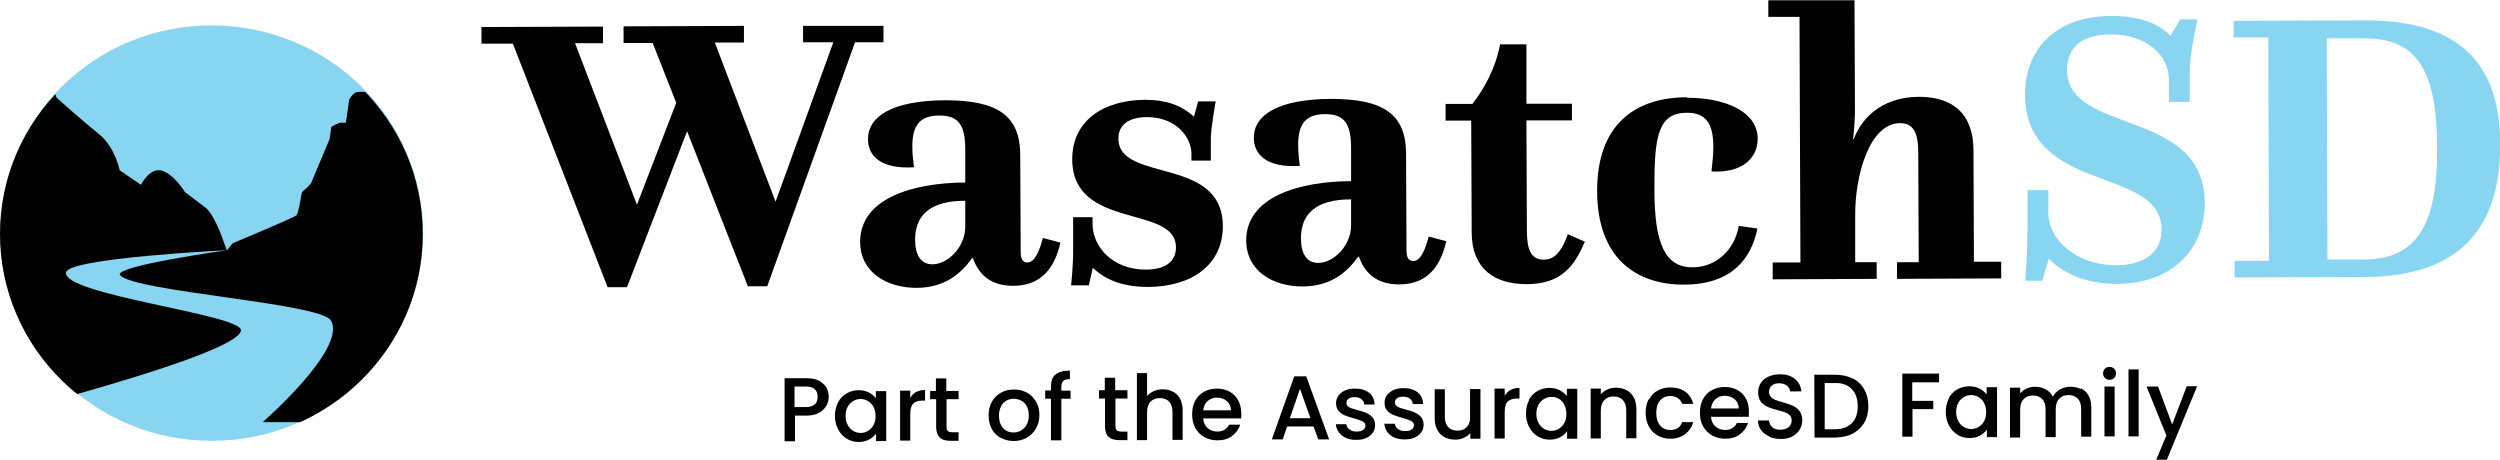 <?xml version="1.0" encoding="UTF-8"?> <svg xmlns="http://www.w3.org/2000/svg" xmlns:xlink="http://www.w3.org/1999/xlink" id="Layer_2" data-name="Layer 2" viewBox="0 0 108.21 19.9"><defs><style> .cls-1 { fill: none; } .cls-2 { fill: #010101; } .cls-3 { fill: #87d5f0; } .cls-4 { clip-path: url(#clippath); } </style><clipPath id="clippath"><ellipse class="cls-1" cx="9.15" cy="10.13" rx="9.15" ry="8.97"></ellipse></clipPath></defs><g id="Layer_1-2" data-name="Layer 1"><g><path class="cls-2" d="M34.76,1.12h3.48s0,.71,0,.71h-1.23s-3.8,10.56-3.8,10.56h-.84s-2.63-6.71-2.63-6.71l-2.6,6.75h-.84S22.2,1.89,22.2,1.89h-1.36s0-.72,0-.72l5.26-.02v.72s-1.21,0-1.21,0l2.68,6.99,1.7-4.41-1.02-2.59h-1.26s0-.72,0-.72l5.21-.02v.72s-1.26,0-1.26,0l2.63,6.89,2.5-6.9h-1.31s0-.72,0-.72Z"></path><path class="cls-2" d="M41.78,7.89v-1.43c0-1.06-.3-1.46-1.12-1.46-.86,0-1.18.44-1.17,1.37,0,.32.04.57.07.87-1.46.09-1.99-.51-1.99-1.22,0-.99,1.07-1.67,3.34-1.68,2.27,0,3.25.66,3.25,2.38l.02,4.19c0,.34.12.45.29.45.32,0,.52-.49.67-1.06l.76.2c-.31,1.38-1.07,1.87-2.05,1.87-.86,0-1.45-.38-1.74-1.2h-.03c-.5.69-1.19,1.28-2.4,1.29-1.29,0-2.44-.66-2.45-1.99,0-1.9,2.31-2.56,4.55-2.57ZM40.36,11.44c.67,0,1.43-.76,1.42-1.64v-1.11c-1.53,0-2.17.63-2.17,1.69,0,.67.26,1.06.74,1.06Z"></path><path class="cls-2" d="M46.45,10.75v-1.35s.84,0,.84,0v.29c0,.99.87,1.98,2.3,1.98.81,0,1.31-.32,1.31-.96,0-1.88-4.48-.72-4.49-3.82,0-1.68,1.37-2.56,3.15-2.57.92,0,1.56.23,2.12.73l.18-.66h.76s-.21,1.16-.21,1.6v.96s-.84,0-.84,0v-.29c0-.71-.65-1.59-1.92-1.59-.71,0-1.24.27-1.24.93,0,1.92,4.51.74,4.52,3.78,0,1.67-1.32,2.63-3.24,2.64-1.26,0-1.95-.41-2.39-.83l-.17.76h-.77s.1-.87.09-1.59Z"></path><path class="cls-2" d="M58.48,7.83v-1.43c0-1.06-.3-1.46-1.12-1.46-.86,0-1.18.44-1.17,1.37,0,.32.04.57.07.87-1.46.09-1.99-.51-1.99-1.22,0-.99,1.07-1.67,3.34-1.68,2.27,0,3.25.66,3.25,2.38l.02,4.19c0,.34.12.45.29.45.32,0,.52-.49.67-1.06l.76.2c-.31,1.38-1.07,1.87-2.04,1.87-.86,0-1.45-.38-1.74-1.2h-.03c-.5.69-1.19,1.28-2.4,1.29-1.29,0-2.44-.66-2.45-1.99,0-1.9,2.31-2.56,4.55-2.57ZM57.06,11.38c.67,0,1.43-.76,1.42-1.64v-1.11c-1.53,0-2.17.63-2.17,1.69,0,.67.26,1.06.74,1.06Z"></path><path class="cls-2" d="M63.7,5.22h-1.13s0-.72,0-.72h1.16c.5-.65.99-1.49,1.2-2.58h1.14s0,2.57,0,2.57h1.97s0,.72,0,.72h-1.97s.02,4.77.02,4.77c0,.81.17,1.26.73,1.26.37,0,.72-.2,1.04-1.1l.74.32c-.43.99-.97,1.84-2.52,1.84-1.38,0-2.37-.65-2.38-2.23l-.02-4.84Z"></path><path class="cls-2" d="M73.01,4.23c1.66,0,3.06.59,3.07,1.77,0,.87-.7,1.5-2,1.42.05-.42.08-.77.08-1.06,0-.99-.31-1.48-1.13-1.48-1.26,0-1.43,1-1.42,3.32,0,2.37.47,3.38,1.66,3.37.96,0,1.8-.7,1.99-1.79l.81.11c-.28,1.35-1.15,2.43-3.19,2.43-2.05,0-3.74-1.13-3.75-4.04-.01-2.87,1.62-4.06,3.87-4.07Z"></path><path class="cls-2" d="M76.74,11.36h1.19s-.04-10.63-.04-10.63h-1.35s0-.72,0-.72h3.73s.02,4.66.02,4.66c0,.72-.08,1.35-.08,1.35h.03c.28-.77,1.09-1.82,2.82-1.83,1.41,0,2.36.68,2.36,2.33l.02,4.81h1.18s0,.72,0,.72l-4.51.02v-.72s.94,0,.94,0l-.02-4.74c0-.86-.21-1.28-.78-1.28-1.35,0-1.96,2.3-1.95,3.99v2.03s.93,0,.93,0v.72s-4.5.02-4.5.02v-.72Z"></path><path class="cls-3" d="M87.76,9.96v-1.73s.9,0,.9,0v.99c0,1.14,1.21,2.27,2.94,2.26,1.13,0,1.97-.5,1.96-1.55,0-2.77-5.89-1.49-5.91-5.85,0-1.88,1.25-3.38,3.75-3.39,1.93,0,2.54.87,2.54.87l.43-.72h.74s-.33,1.53-.33,2.17v1.4s-.9,0-.9,0v-.96c0-1.08-1-1.96-2.5-1.96-1.41,0-1.91.68-1.91,1.54.01,2.83,5.94,1.61,5.96,5.75,0,2.03-1.42,3.5-3.82,3.51-2.02,0-2.93-1.1-2.93-1.1l-.28.96h-.74s.1-1.13.09-2.17Z"></path><path class="cls-3" d="M96.71,11.29h1.5s-.03-9.67-.03-9.67h-1.5s0-.72,0-.72l5.62-.02c4.39-.02,5.91,2.1,5.92,5.36.01,3.18-1.34,5.74-5.88,5.75l-5.62.02v-.72ZM100.71,1.66l.03,9.57h1.61c2.25-.01,3.16-1.51,3.14-4.79-.01-3.51-.93-4.79-3.18-4.78h-1.61Z"></path></g><g><path class="cls-2" d="M35.76,17.57c-.07.12-.17.22-.31.3-.14.08-.33.12-.55.12h-.49s0,1.11,0,1.11h-.45s0-2.73,0-2.73h.94c.21,0,.39.03.53.1s.25.17.33.29c.07.12.11.26.11.41,0,.14-.03.27-.1.39ZM35.27,17.51c.08-.08.12-.19.12-.33,0-.3-.17-.45-.51-.45h-.49s0,.89,0,.89h.49c.17,0,.3-.04.38-.12Z"></path><path class="cls-2" d="M36.27,17.42c.09-.17.21-.3.37-.39.16-.09.33-.14.52-.14.17,0,.32.03.45.1.13.07.23.15.3.25v-.31s.45,0,.45,0v2.16s-.44,0-.44,0v-.32c-.08.1-.18.19-.31.26-.13.07-.28.1-.45.1-.19,0-.36-.05-.51-.14-.15-.09-.28-.23-.37-.4-.09-.17-.14-.36-.14-.58,0-.22.04-.41.13-.58ZM37.81,17.61c-.06-.11-.14-.19-.24-.25s-.21-.09-.32-.09c-.12,0-.22.03-.32.09-.1.06-.18.14-.24.25-.06.11-.09.24-.09.39,0,.15.03.28.09.39.06.11.14.2.24.26.1.06.21.09.32.09.12,0,.22-.03.32-.09.1-.06.18-.14.24-.25.06-.11.09-.24.09-.39,0-.15-.03-.28-.09-.39Z"></path><path class="cls-2" d="M39.65,16.97c.11-.06.24-.09.39-.09v.46s-.11,0-.11,0c-.18,0-.31.04-.4.13-.09.09-.13.24-.13.46v1.14s-.44,0-.44,0v-2.16s.44,0,.44,0v.31c.07-.11.15-.2.26-.26Z"></path><path class="cls-2" d="M40.97,17.28v1.2c0,.08.02.14.06.18.04.03.1.05.19.05h.27s0,.37,0,.37h-.35c-.2,0-.36-.04-.46-.14s-.16-.25-.16-.46v-1.2s-.26,0-.26,0v-.36s.25,0,.25,0v-.54s.45,0,.45,0v.54s.53,0,.53,0v.36s-.52,0-.52,0Z"></path><path class="cls-2" d="M43.32,18.96c-.16-.09-.3-.22-.39-.39-.09-.17-.14-.36-.14-.59,0-.22.05-.42.14-.59.1-.17.23-.3.39-.39s.35-.14.56-.14c.21,0,.39.04.56.13s.3.22.4.39c.1.17.15.36.15.58,0,.22-.05.42-.15.59-.1.17-.23.3-.4.4-.17.09-.36.14-.57.14-.2,0-.39-.05-.55-.14ZM44.2,18.63c.1-.06.18-.14.24-.25s.09-.24.09-.4c0-.16-.03-.29-.09-.4s-.14-.19-.24-.24c-.1-.05-.21-.08-.32-.08-.12,0-.22.03-.32.08-.1.06-.18.14-.23.25-.06.11-.09.24-.09.4,0,.23.06.41.18.54.12.13.27.19.45.19.12,0,.22-.03.32-.08Z"></path><path class="cls-2" d="M46.34,17.26h-.4s0,1.8,0,1.8h-.45s0-1.8,0-1.8h-.25s0-.36,0-.36h.25s0-.15,0-.15c0-.25.06-.43.2-.54.13-.11.34-.17.62-.17v.37c-.13,0-.23.03-.29.08-.05.05-.08.14-.08.27v.15s.4,0,.4,0v.36Z"></path><path class="cls-2" d="M48.28,17.25v1.2c0,.08.02.14.06.18.04.03.1.05.19.05h.27s0,.37,0,.37h-.35c-.2,0-.36-.04-.46-.14-.11-.09-.16-.25-.16-.46v-1.2s-.26,0-.26,0v-.36s.25,0,.25,0v-.54s.45,0,.45,0v.54s.53,0,.53,0v.36s-.52,0-.52,0Z"></path><path class="cls-2" d="M50.77,16.95c.13.07.23.17.31.31.07.14.11.31.11.5v1.28s-.44,0-.44,0v-1.21c0-.19-.05-.34-.15-.45-.1-.1-.23-.15-.4-.15-.17,0-.3.05-.4.16-.1.1-.15.25-.15.45v1.21s-.44,0-.44,0v-2.9s.44,0,.44,0v.99c.08-.09.18-.16.29-.21.12-.05.24-.08.38-.08.16,0,.31.03.44.1Z"></path><path class="cls-2" d="M53.73,18.11h-1.65c.01.18.08.32.19.42.12.1.26.15.42.15.24,0,.41-.1.51-.3h.48c-.06.2-.18.36-.35.49s-.38.19-.64.19c-.21,0-.39-.05-.56-.14s-.29-.22-.39-.39c-.09-.17-.14-.36-.14-.59,0-.22.04-.42.13-.59.09-.17.22-.3.38-.39.16-.09.35-.14.56-.14.2,0,.39.04.55.13s.28.21.37.37c.09.16.13.35.14.56,0,.08,0,.15-.01.22ZM53.28,17.76c0-.16-.06-.3-.18-.4-.12-.1-.26-.15-.43-.15-.15,0-.29.05-.4.15-.11.1-.17.23-.19.4h1.2Z"></path><path class="cls-2" d="M56.85,18.46h-1.14s-.19.56-.19.56h-.47s.97-2.73.97-2.73h.52s.99,2.73.99,2.73h-.47s-.2-.55-.2-.55ZM56.72,18.1l-.45-1.27-.44,1.27h.89Z"></path><path class="cls-2" d="M58.27,18.96c-.14-.06-.24-.14-.32-.25-.08-.11-.12-.22-.13-.35h.46c0,.09.05.17.13.23.08.06.18.09.3.09.13,0,.22-.02.29-.07.07-.05.1-.11.1-.19,0-.08-.04-.14-.12-.18-.08-.04-.2-.08-.37-.13-.16-.04-.29-.09-.4-.13-.1-.04-.19-.1-.27-.19-.07-.09-.11-.2-.11-.34,0-.12.03-.22.1-.32.07-.1.16-.17.29-.23.13-.06.27-.08.44-.08.25,0,.44.06.6.18.15.12.23.29.24.51h-.45c0-.1-.05-.17-.12-.23-.07-.06-.17-.09-.29-.09-.12,0-.21.02-.27.07-.06.04-.09.1-.09.18,0,.06.02.1.06.14s.09.07.15.09c.06.02.15.05.27.08.16.04.29.08.39.13.1.04.19.11.26.19.07.08.11.19.11.33,0,.12-.03.23-.1.33s-.16.17-.29.23c-.12.06-.27.08-.44.08-.17,0-.32-.03-.46-.09Z"></path><path class="cls-2" d="M60.37,18.95c-.13-.06-.24-.14-.32-.25-.08-.11-.12-.22-.13-.36h.46c0,.09.05.17.13.23.08.06.18.09.3.09.13,0,.22-.02.29-.07.07-.05.1-.11.1-.19,0-.08-.04-.14-.12-.18s-.2-.08-.37-.13c-.16-.04-.29-.09-.4-.13-.1-.04-.19-.1-.27-.19-.08-.09-.11-.2-.11-.34,0-.12.03-.22.1-.32.07-.1.17-.17.29-.23.13-.06.27-.08.44-.08.25,0,.44.06.6.18.15.12.23.29.24.51h-.45c0-.1-.05-.17-.12-.23-.07-.06-.17-.09-.29-.09-.12,0-.21.02-.27.07-.06.04-.09.1-.09.18,0,.06.02.11.06.14.04.04.09.07.15.09.06.02.15.05.27.08.16.04.29.08.39.13s.19.11.26.19c.07.08.11.19.11.33,0,.12-.03.23-.1.33-.07.1-.16.17-.29.23-.12.06-.27.08-.44.08-.17,0-.32-.03-.46-.09Z"></path><path class="cls-2" d="M64.08,16.83v2.16s-.44,0-.44,0v-.25c-.07.09-.16.16-.28.21-.11.05-.23.08-.36.08-.17,0-.32-.03-.46-.1-.14-.07-.24-.17-.32-.31-.08-.14-.12-.31-.12-.5v-1.27s.44,0,.44,0v1.2c0,.19.05.34.15.44.1.1.23.15.4.15.17,0,.3-.05.4-.16.1-.1.15-.25.14-.44v-1.2s.44,0,.44,0Z"></path><path class="cls-2" d="M65.38,16.88c.11-.06.24-.09.39-.09v.46s-.11,0-.11,0c-.18,0-.31.05-.4.13-.09.09-.13.24-.13.46v1.14s-.44,0-.44,0v-2.16s.44,0,.44,0v.31c.07-.11.15-.2.26-.26Z"></path><path class="cls-2" d="M66.17,17.32c.09-.17.21-.3.37-.39.15-.09.33-.14.52-.14.17,0,.32.03.45.1.13.07.23.15.31.25v-.31s.45,0,.45,0v2.16s-.44,0-.44,0v-.32c-.08.1-.18.19-.31.26-.13.07-.28.1-.45.1-.19,0-.36-.05-.51-.14-.15-.09-.28-.23-.37-.4s-.14-.36-.14-.58c0-.22.04-.41.13-.58ZM67.71,17.51c-.06-.11-.14-.19-.24-.25-.1-.06-.21-.09-.32-.08-.12,0-.22.03-.32.09-.1.06-.18.14-.24.25-.06.11-.09.24-.09.39,0,.15.03.28.09.39s.14.2.24.26.21.09.32.09c.11,0,.22-.03.32-.09s.18-.14.24-.25c.06-.11.09-.24.09-.39,0-.15-.03-.28-.09-.39Z"></path><path class="cls-2" d="M70.39,16.88c.14.07.24.17.32.31.08.14.11.31.12.5v1.28s-.44,0-.44,0v-1.21c0-.19-.05-.34-.15-.45-.1-.1-.23-.15-.4-.15-.17,0-.3.05-.4.16-.1.1-.15.25-.15.45v1.21s-.44,0-.44,0v-2.16s.44,0,.44,0v.25c.07-.09.17-.16.28-.21.11-.05.23-.08.36-.08.17,0,.32.03.46.1Z"></path><path class="cls-2" d="M71.37,17.3c.09-.17.21-.3.37-.39.16-.09.34-.14.55-.14.26,0,.48.06.65.18.17.12.29.3.35.53h-.48c-.04-.11-.1-.19-.19-.25-.09-.06-.2-.09-.33-.09-.18,0-.33.07-.44.2-.11.13-.16.31-.16.54,0,.23.06.41.17.54.11.13.25.19.44.19.26,0,.43-.11.51-.34h.48c-.06.22-.18.39-.35.52-.17.13-.39.2-.64.2-.21,0-.39-.05-.55-.14-.16-.09-.29-.22-.38-.39s-.14-.36-.14-.59c0-.22.04-.42.13-.59Z"></path><path class="cls-2" d="M75.71,18.04h-1.65c.01.18.08.32.19.42.12.1.26.15.42.15.24,0,.41-.1.51-.3h.48c-.06.2-.18.36-.35.49-.17.13-.38.19-.64.19-.21,0-.39-.05-.56-.14-.16-.09-.29-.22-.39-.39s-.14-.36-.14-.59c0-.22.04-.42.13-.59.09-.17.22-.3.38-.39.16-.09.35-.14.56-.14.2,0,.39.04.55.13.16.09.28.21.37.37.09.16.13.35.13.56,0,.08,0,.15-.01.22ZM75.26,17.68c0-.16-.06-.3-.18-.4-.12-.1-.26-.15-.43-.15-.15,0-.29.05-.4.15-.11.1-.17.23-.19.4h1.2Z"></path><path class="cls-2" d="M76.57,18.88c-.15-.06-.26-.15-.35-.27-.08-.12-.13-.25-.13-.41h.48c.01.12.06.21.14.29.08.08.2.11.35.11.15,0,.27-.04.36-.11.09-.08.13-.17.13-.29,0-.09-.03-.17-.08-.22-.05-.06-.12-.1-.2-.13-.08-.03-.19-.06-.33-.1-.18-.05-.32-.09-.43-.14-.11-.05-.21-.12-.29-.22-.08-.1-.12-.24-.12-.41,0-.16.04-.29.12-.41.08-.12.19-.21.33-.27.14-.06.3-.1.49-.1.26,0,.48.06.65.2s.26.31.28.54h-.49c0-.1-.06-.18-.14-.25-.09-.07-.2-.1-.34-.1-.13,0-.23.03-.31.1-.08.07-.12.16-.12.28,0,.08.03.15.08.21s.12.1.19.13.19.07.32.1c.18.05.33.1.44.15s.21.13.29.23c.08.1.12.24.12.41,0,.14-.04.27-.11.39-.07.12-.18.22-.32.3-.14.08-.31.11-.5.11-.18,0-.35-.03-.49-.09Z"></path><path class="cls-2" d="M80.18,16.37c.22.11.39.27.51.48.12.21.18.45.18.73,0,.28-.06.52-.18.72-.12.2-.29.36-.5.47s-.47.16-.76.17h-.89s-.01-2.72-.01-2.72h.89c.29,0,.54.05.76.16ZM80.16,18.31c.17-.17.25-.42.25-.73,0-.32-.09-.56-.26-.74-.17-.18-.42-.27-.73-.26h-.44s0,2,0,2h.44c.32,0,.56-.09.73-.26Z"></path><path class="cls-2" d="M83.93,16.19v.36s-1.16,0-1.16,0v.8s.91,0,.91,0v.36s-.9,0-.9,0v1.19s-.44,0-.44,0v-2.73s1.6,0,1.6,0Z"></path><path class="cls-2" d="M84.34,17.25c.09-.17.21-.3.37-.39.15-.09.33-.14.52-.14.17,0,.32.03.45.1.13.07.23.15.31.25v-.31s.45,0,.45,0v2.16s-.44,0-.44,0v-.32c-.08.1-.18.19-.31.26-.13.07-.28.1-.45.1-.19,0-.36-.05-.51-.14s-.28-.23-.37-.4c-.09-.17-.14-.36-.14-.58,0-.22.04-.41.13-.58ZM85.88,17.44c-.06-.11-.14-.19-.24-.25-.1-.06-.21-.09-.32-.09-.12,0-.22.03-.32.09-.1.06-.18.14-.24.25-.06.11-.09.24-.09.39,0,.15.03.28.09.39.06.11.14.2.24.26.1.06.21.09.32.09.12,0,.22-.03.32-.09.1-.06.18-.14.24-.25.06-.11.09-.24.09-.39,0-.15-.03-.28-.09-.39Z"></path><path class="cls-2" d="M90.08,16.81c.13.07.24.17.32.31.08.14.12.31.12.5v1.28s-.44,0-.44,0v-1.21c0-.19-.05-.34-.15-.44-.1-.1-.23-.15-.4-.15-.17,0-.3.05-.4.16-.1.1-.15.25-.15.45v1.21s-.44,0-.44,0v-1.21c0-.19-.05-.34-.15-.44-.1-.1-.23-.15-.4-.15-.17,0-.3.05-.4.16-.1.1-.15.25-.15.45v1.21s-.44,0-.44,0v-2.16s.44,0,.44,0v.25c.07-.09.17-.16.28-.21.11-.05.23-.08.36-.08.17,0,.33.04.46.11.14.07.24.18.32.32.06-.13.17-.23.3-.31.14-.08.29-.12.45-.12.17,0,.32.03.46.1Z"></path><path class="cls-2" d="M91.11,16.36c-.06-.06-.08-.12-.08-.2,0-.08.03-.15.08-.2.05-.06.12-.08.2-.08.08,0,.15.03.2.08.06.06.08.12.08.2,0,.08-.03.15-.08.2-.05.06-.12.08-.2.08-.08,0-.15-.03-.2-.08ZM91.53,16.73v2.16s-.44,0-.44,0v-2.16s.44,0,.44,0Z"></path><path class="cls-2" d="M92.57,15.99v2.9s-.44,0-.44,0v-2.9s.44,0,.44,0Z"></path><path class="cls-2" d="M95.1,16.72l-1.31,3.18h-.46s.44-1.05.44-1.05l-.86-2.12h.5s.61,1.64.61,1.64l.63-1.65h.46Z"></path></g><g><ellipse class="cls-3" cx="9.16" cy="10.09" rx="9.15" ry="8.99"></ellipse><g class="cls-4"><path class="cls-2" d="M.15,2.98c.07-.1.21-.19.38-.24.25-.08.62-.07.86,0,.67.2,1.06,1.49,1.06,1.49,0,0,1.15,1.03,1.84,1.58s.89,1.56.89,1.56l.92.63s.39-.78.92-.61c.53.17.99.93.99.93,0,0,.57.42.89.67s.64,1.09.64,1.09l.28.76.25-.31s2.66-1.11,2.76-1.21c.08-.08.18-.67.22-.91,0-.06.04-.12.09-.16.11-.09.29-.25.34-.36.07-.17.79-1.88.79-1.88l.07-.52s.33-.19.43-.18c.09.01.2,0,.2,0,0,0,.13-.85.13-.91v-.06s.17-.34.38-.36.42.01.42.01l.37-.06s1.01-1.04,1.23-1.14,1.3-.19,1.68-.21c.38-.01.66,0,.66,0,0,0,.38-.67.49-.85s1.02-.77,1.2-.83,1.42-.15,1.52.06v17.31h-11.68s3.64-3.16,2.96-4.39c-.42-.77-8.52-1.25-9.13-1.97-.33-.39,4.63-1.08,4.64-1.08h0s-6.88.33-6.98.96c-.17.97,7.62,1.82,7.57,2.51-.08,1.1-11.64,3.97-11.64,3.97V2.69c0-.12.06-.23.16-.29.1-.06.25-.11.49-.09.09,0,.49-.08.53-.02"></path></g></g></g></svg> 